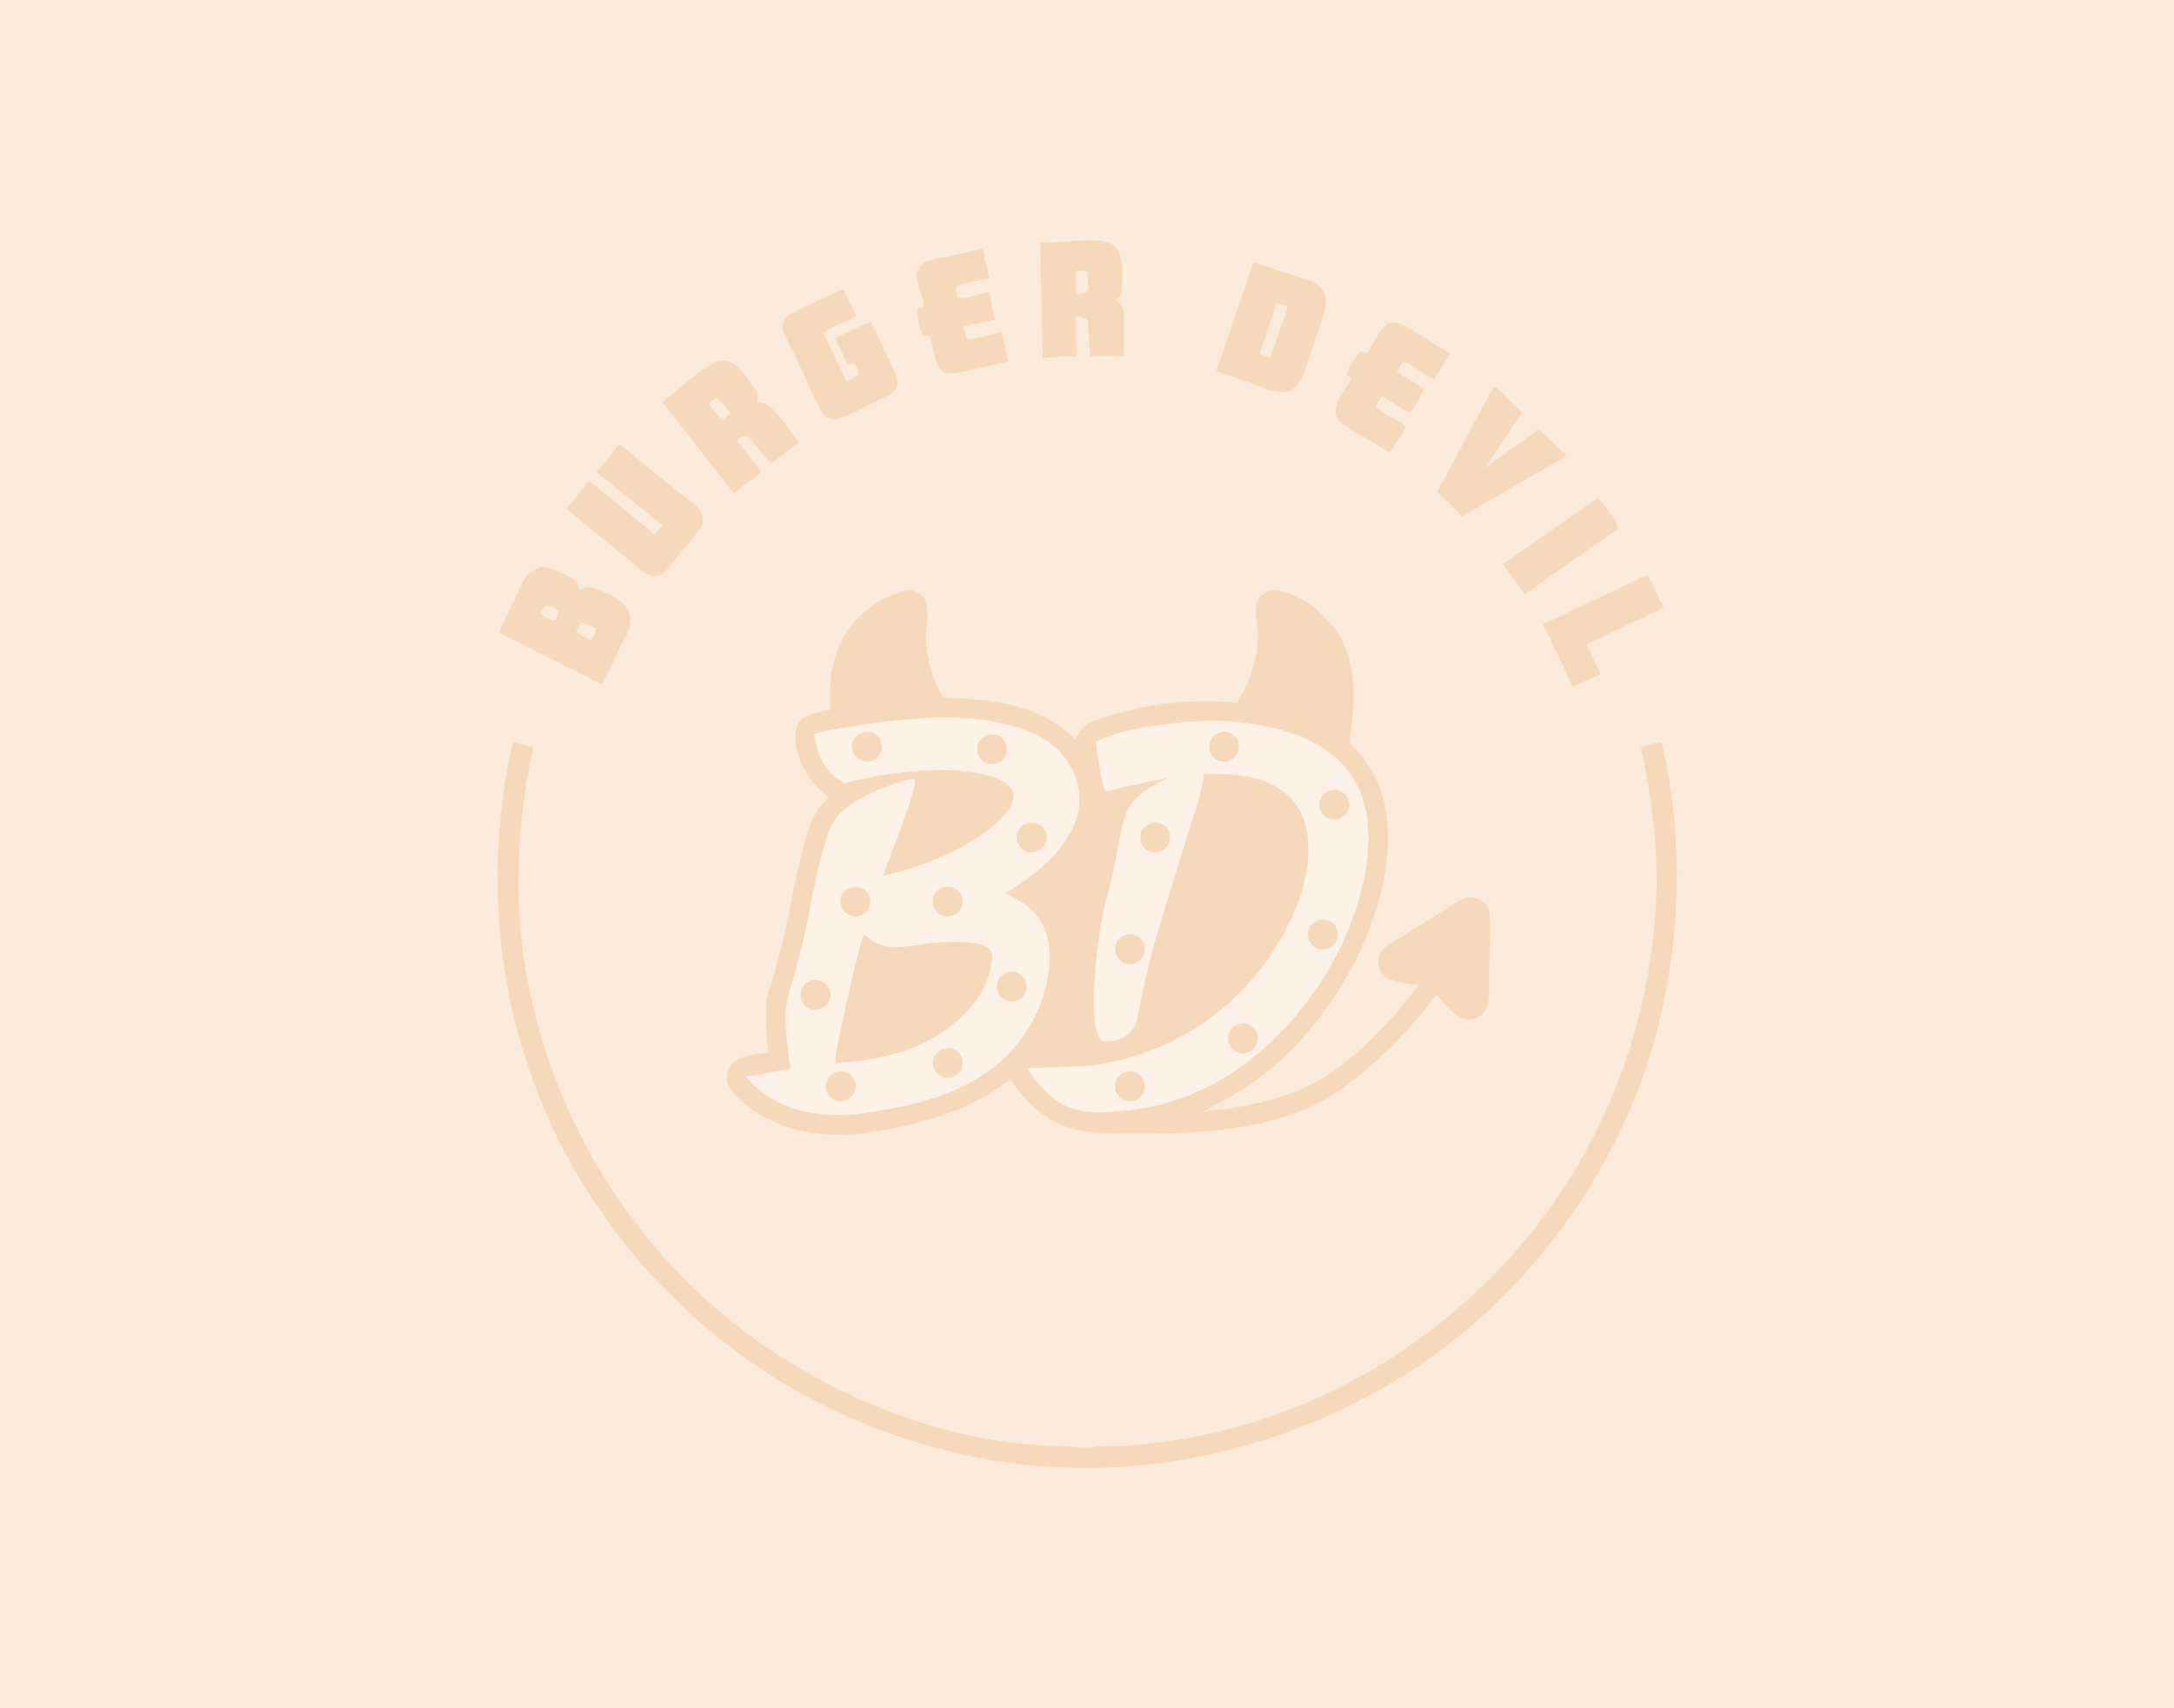 <svg xmlns="http://www.w3.org/2000/svg" width="1400" height="1100" fill="none"><path fill="#FAEBDB" d="M0 0h1400v1100H0z"/><g clip-path="url(#a)"><path fill="#F6D8BB" d="M1028.94 320.778c4.05 4.037 11.51 14.062 13.27 19.433l-60.303 42.45-13.979-19.505 61.012-42.378Zm32.18 49.145 10.26 21.363-49.75 23.65 9.1 19.102-17.81 8.09-19.113-40.105 67.313-32.1ZM962.145 248.53c4.853 3.758 9.205 8.631 13.551 12.98 1.196 1.196 3.377 2.798 3.87 4.365.248.79-1.704 3.325-2.208 4.108l-21.416 31.571 34.72-24.935c6.657 5.079 12.298 10.841 18.088 16.877l-18.513 10.775-48.489 28.045-16.205-15.689 36.602-68.097Zm-332.559-87.66c1.674-.5 1.757-.708 3.321 0l4.257 18.472c-5.116 1.059-17.754 2.298-21.477 5.366-.051 2.7-.168 4.567 1.226 6.981 5.734.987 14.239-2.44 19.96-4.039l3.674 18.179-20.067 4.4 1.935 8.034c6.464.429 16.14-3.062 22.559-4.715l4.266 19.26-22.622 4.992c-6.354 1.438-11.87 3.069-18.453 2.343-8.071-6.171-5.724-15.907-9.89-24.194l-3.596.078-.488-.578c-1.914-2.891-4.044-13.581-3.376-17.002l3.864-.403c1.239-6.55-7.147-17.888-3.523-24.318 3.834-6.802 13.167-7.187 20.086-8.677l18.344-4.179Zm263.865 47.677c.872-.316 1.087-.437 1.922-.607 6.455-1.314 12.366 3.795 17.569 6.954l20.981 12.813-10.345 16.714-19.708-11.84-4.52 6.847 17.908 10.981c-2.618 4.377-6.044 12.384-9.844 15.519l-17.216-10.879c-1.886 1.961-3.251 4.859-4.672 7.197l19.669 12.082c-1.435 5.062-7.012 11.93-9.929 16.526l-.892-.057c-2.537-.561-7.116-4.271-9.468-5.704-4.825-2.942-22.143-11.323-24.071-16.277-3.479-8.929 5.927-17.699 9.595-25.187l-3.51-2.524c1.333-4.23 6.16-12.215 9.612-14.947 1.35.643 2.57 1.212 4.046 1.532 3.204-6.337 7.387-14.605 12.873-19.143Zm-352.515-21.591 2.407-.362 8.162 16.804c-.915 1.303-3.802 2.132-5.319 2.801-4.622 2.038-12.614 4.794-15.982 8.434l14.999 31.214c2.695-1.367 5.077-2.859 7.553-4.583.438-2.652-1.361-4.613-2.651-6.922-1.103-.089-1.976-.041-3.048.203l-1.104.262-7.948-16.855c7.525-3.82 14.967-7.803 22.956-10.577l14.277 30.013c1.699 2.726 3.15 7.55 2.457 10.739-.59 2.709-2.01 4.268-4.252 5.732-3.086 2.012-6.946 3.283-10.272 4.941-6.026 3.005-21.81 12.673-28.347 10.965-2.945-.769-4.825-2.836-6.274-5.416-5.774-10.283-10.254-22.135-15.294-32.864-2.713-5.775-6.801-11.977-8.668-17.991-.61-1.969-.54-4.07.068-6.028.583-1.882 1.178-2.749 2.655-4.007 2.615-2.225 6.908-3.804 9.999-5.334l23.626-11.169ZM398.61 286.275l.979.561c3.993 2.376 7.72 5.996 11.335 8.927l21.701 17.757c5.591 4.606 12.232 8.872 17.297 13.999 1.298 1.314 2.053 3.036 2.37 4.842.515 2.944.151 5.654-1.575 8.115-4.715 6.723-10.565 13.031-15.8 19.379-2.414 2.927-4.92 7.02-7.859 9.342-1.231.975-2.699 1.257-4.216 1.462-2.036.275-4.227.219-6.053-.816-4.357-2.468-8.643-6.851-12.551-10.035l-25.367-20.557-14.107-11.686 14.288-17.47c3.583 1.189 8.008 5.893 11.036 8.317l31.608 25.779 4.983-5.812-42.337-34.261 14.268-17.843Zm291.22-130.856c.955-.252.631-.227 1.539-.255 7.424-.234 21.707-1.966 27.293 4.095 5.059 5.487 4.153 18.4 3.81 25.449-.22 4.547-1.029 5.57-4.205 8.545 2.669 1.861 3.886 3.387 5.325 6.298l.148 21.194c.014 2.576.514 6.338-.379 8.722l-21.336.012-1.288-19.805c.222-1.649-.285-2.754-.869-4.251l-6.869-1.995.125 26.245c-7.409-.145-14.341-.09-21.676 1.122l-1.546-74.672 18.84-.581 1.088-.123Zm3.191 18.944.031 14.393c1.926.8 3.345.386 5.301 0l1.941-1.799c.719-3.974.342-7.703.002-11.695-2.47-1.679-4.403-1.06-7.275-.899Zm-231.298 58.1c2.037-.102 4.268-.3 6.285.036 7.364 1.225 13.681 11.812 17.919 17.573 2.258 3.069 2.448 4.476 1.821 8.252l-.149.823 3.432.3c7.085 1.052 18.651 19.306 23.456 25.329l-17.41 13.369c-1.994 0-12.001-13.914-14.999-16.64-1.081-.983-2.409-.533-3.825-.474-1.652 1.032-2.556 1.181-3.165 3.078l9.732 12.622 5.499 7.248-17.784 13.61-45.912-58.75c11.175-8.903 22.563-19.55 35.1-26.376Zm-1.015 23.76-4.695 3.599c2.951 3.72 6.406 7.475 8.867 11.524l5.247-5.439c-2.572-3.334-5.108-7.219-8.51-9.718l-.909.034ZM347.28 365.444c2.368-.464 4.388-.395 6.685.323 3.739 1.169 15.611 6.143 17.597 9.404.819 1.343 1.152 3.33 1.952 4.814.447-.38.633-.593 1.127-.85 2.503-1.302 5.983-1 8.543-.063 7.117 2.606 18.561 7.182 21.589 14.391 1.211 2.88 1.284 7.641.514 10.689-.922 3.647-3.612 7.847-5.319 11.267l-12.07 25.092-2.928-1.102-63.784-32.152 11.651-24.577c1.92-3.88 3.908-9.009 6.798-12.228 1.96-2.183 5.078-3.653 7.645-5.008Zm26.932 35.61-3.099 5.398c1.608 2.657 6.89 4.222 9.633 5.827l3.579-7.263c-2.669-1.26-7.323-4.217-10.113-3.962Zm-23.423-10.795-2.907 4.498c1.174 2.206 5.867 3.709 8.138 4.781l1.721-.283 2.286-5.491c-2.241-2.093-4.327-2.874-7.151-3.838l-2.087.333Zm456.465-221.466 26.919 8.876c4.312 1.441 9.561 2.647 13.415 5.071 1.921 1.208 3.495 2.987 4.571 4.975 2.11 3.898 2.094 8.597.857 12.735l-9.076 27.175c-2.104 6.33-4.089 14.324-7.927 19.792-1.447 2.063-3.858 3.285-6.026 4.458-8.635 2.069-17.429-2.746-25.484-5.633l-21.2-7.131 23.951-70.318Zm14.925 26.26-11.011 32.723 6.91 2.604 11.254-32.811c-2.412-1.24-4.485-2.017-7.153-2.516Zm-491.854 282.79 12.955 3.166c-9.739 47.263-12.863 93.404-5.071 141.3 15.68 96.394 68.966 183.376 148.406 240.335 55.47 39.77 126.412 67.254 195.111 68.471 7.245.128 15.834 1.879 22.864.668 6.696-1.151 13.858-.271 20.663-.781 16.118-1.207 32.287-3.465 48.133-6.641 94.276-18.903 179.25-77.297 232.234-157.331 42.36-63.997 64.57-142.082 60.65-218.907-1.16-22.843-4.98-44.682-9.51-67.04l13.13-3.248 2.75 11.618c10.46 54.062 9.36 108.88-2.69 162.579-21.12 94.116-82.679 181.12-164.222 232.554-85.298 53.803-188.36 74.127-287.252 51.687-100.573-22.822-186.156-83.319-241.106-170.695-53.843-85.615-69.464-189.577-47.045-287.735Z"/><path fill="#F6D8BB" d="M583.532 379.964c3.539-.127 7.659 1.062 10.214 3.582 6.248 6.163 2.176 20.365 2.523 28.58.449 10.597 3.109 21.159 7.704 30.724.719 1.496 2.399 5.284 3.618 6.309.351.295.916.045 1.374.068 19.282.945 38.73 2.109 56.881 9.385 10.419 4.176 18.728 9.98 26.941 17.467 1.236-3.146 2.62-6.028 5.259-8.246 3.481-2.924 8.964-4.373 13.188-5.828 26.039-8.974 58.233-12.396 85.429-9.39 8.443-13.29 13.93-29.589 13.401-45.467-.178-5.387-1.809-11.481-1.145-16.789.386-3.086 2.064-5.941 4.575-7.81 2.522-1.879 6.083-2.86 9.182-2.396 13.579 2.033 28.178 13.264 36.258 23.94 16.223 21.433 13.611 49.596 10.02 74.519 5.915 4.995 11.413 12.175 15.113 18.929 14.098 25.734 10.994 57.815 3.018 85.001-12.849 43.787-41.225 85.955-78.155 112.958-10.899 7.97-22.351 13.818-34.141 20.247l12.117-1.323c18.816-2.536 38.09-6.675 55.255-15.002 27.882-13.528 52.975-40.715 71.393-64.996-6.963-1.24-18.859-1.595-23.365-7.55-2.103-2.778-3.016-6.303-2.3-9.725.437-2.09 1.399-4.249 2.797-5.877 2.707-3.153 8.099-5.693 11.648-7.87l23.449-14.472c5.554-3.541 14.033-10.515 20.683-11.07 3.035-.253 6.902 1.236 9.155 3.254 2.407 2.155 3.72 5.229 3.833 8.426.421 11.886-.357 24.045-.607 35.947-.146 6.943.526 15.049-.899 21.777-.467 2.213-1.562 4.089-3.174 5.666-2.27 2.221-5.54 3.728-8.745 3.699-7.84-.066-15.849-10.671-21.197-16.023-16.888 22.813-37.253 43.37-60.2 60.091-36.168 26.354-88.316 29.531-131.527 29.27-11.699-.071-24.209.25-35.737-1.706-21.913-3.716-34.343-15.952-46.798-33.274-26.248 20.449-56.244 28.628-88.574 33.94-26.927 4.423-55.974 1.226-78.558-14.983-5.113-3.67-14.24-11.312-15.168-18.056-.496-3.605.117-7.164 2.388-10.077 4.972-6.381 16.684-6.977 24.106-8.171l-.935-8.746c-.584-7.823-1.111-16.814-.098-24.571.644-4.936 2.729-9.919 4.155-14.693l6.18-22.952c5.06-20.647 7.72-41.614 13.631-62.145 2.036-7.074 4.099-14.97 7.885-21.297 2.153-3.602 5.336-6.922 8.078-10.094-10.586-7.325-17.228-17.64-20.39-30.049-1.468-5.761-1.894-12.958 1.471-18.14 3.671-5.653 13.683-6.468 19.842-7.712-.478-15.052.424-31.507 7.561-45.067 8.876-16.865 23.587-26.687 41.388-32.212Z"/><path fill="#F6D8BB" d="m925.3 623.982-25.775-4.418 44.568-27.217c-1.905 3.908-5.787 6.995-8.824 10.039l-16.818 16.752c2.286 1.519 4.849 2.965 6.849 4.844Z"/><path fill="#F6D8BB" d="m944.092 592.347 2.106-1.186c1.53 4.313.576 10.874.516 15.46l-.963 37.041c-5.949-6.01-13.269-15.549-20.452-19.678-2.001-1.88-4.564-3.325-6.85-4.844l16.818-16.753c3.037-3.044 6.92-6.132 8.825-10.04Zm-378.776-139.94-18.138 2.603c-.091-14.517.516-27.782 8.202-40.549 5.317-8.833 16.091-17.682 26.207-20.179-2.807 3.299-6.046 6.613-8.355 10.269-8.208 12.995-12.205 31.636-11.216 46.879l3.3.977Zm256.42-57.957c3.057-1.163 4.132-.142 7.05 1.17 11.769 5.296 21.68 15.333 26.222 27.473 4.226 11.295 4.759 23.692 3.729 35.569-.318 3.658-.34 7.87-1.527 11.341l-13.132-6.734c3.697-9.93 3.97-21.782 1.209-31.994-3.193-11.808-12.692-30.614-23.551-36.825ZM601.924 508.977c13.223-.088 25.089 1.036 37.766 4.876-7.546 8.132-15.617 13.838-25.026 19.651-8.247 4.757-16.982 8.343-25.853 11.742l13.113-36.269Z"/><path fill="#F6D8BB" d="m581.588 394.281 2.57-.658c.55 4.006-.45 7.923-.633 11.927-.288 6.336.533 12.719 1.568 18.954a83.767 83.767 0 0 0 3.874 14.827c1.074 2.961 4.007 7.678 3.967 10.594l-27.616 2.481-3.301-.977c-.988-15.244 3.008-33.884 11.217-46.879 2.309-3.656 5.547-6.97 8.354-10.269Zm240.149.168c10.859 6.21 20.358 25.017 23.551 36.825 2.761 10.212 2.488 22.064-1.209 31.994-10.544-4.8-22.199-7.358-33.587-9.157 10.045-19.141 13.59-38.283 11.245-59.662Zm-114.51 128.046c1.239-.237 2.615-.168 3.878-.213 1.464 1.723.426 3.064-.071 5.14l-6.476 31.633-6.449 25.511c-2.957 14.247-4.211 29.111-5.291 43.606-1.15 15.449-1.316 30.925 3.653 45.748-8.28 1.604-17.427 1.123-25.823.792l-.675-1.09 3.022-4.581c9.099-15.035 15.495-34.135 15.648-51.741.15-17.284-5.58-30.324-17.537-42.437 17.068-13.097 31.632-31.043 36.121-52.368Zm78.258-11.735 10.132.636c10.117 1.136 21.583 5.038 28.011 13.413 6.642 8.656 7.223 20.331 5.849 30.772-4.533 34.459-29.284 68.721-56.245 89.407l-28.97 16.368c8.245-51.367 27.85-100.394 41.223-150.596Z"/><path fill="#FCF2E8" d="M764.805 464.857c15.501-1.485 32.785-.495 48.058 2.298 21.464 3.926 44.611 13.18 57.306 31.926 13.064 19.292 12.732 43.458 8.461 65.482-9.61 49.547-42.659 97.841-84.362 125.745-22.087 14.779-46.338 22.879-72.749 25.189-8.632.755-18.266 1.286-26.809-.55-14.583-3.132-25.596-14.882-33.296-27.013l40.104-1.729c44.424-5.444 83.649-27.911 111.111-63.086 15.753-22.079 29.786-48.268 29.89-76.076.046-12.361-2.894-24.823-12.029-33.782-14.772-14.487-35.739-15.105-55.095-15.026-1.959 14.761-7.947 30.322-12.257 44.618-11.219 37.212-24.335 74.387-30.596 112.776-.754 4.621-3.108 8.563-7.023 11.173-4.261 2.841-10.73 4.58-15.761 3.509-.81-.923-1.603-1.893-2.175-2.987-7.258-13.905-.391-64.159 2.958-80.72l6.996-28.041c2.212-10.579 3.39-22.397 6.865-32.56 4.861-14.218 15.741-19.008 28.45-25.143l-27.715 5.657c-3.74.882-9.82 3.243-13.559 2.781-3.348-10.517-4.598-20.63-5.836-31.547 17.549-8.851 39.751-11.159 59.063-12.894Z"/><path fill="#F6D8BB" d="M848.423 592.661c1.61-.232 3.561-.623 5.182-.449 2.562.275 4.824 2.015 6.246 4.099 1.563 2.29 2.052 5.359 1.358 8.045-.819 3.175-3.202 4.789-5.806 6.403-1.983.242-4.462.704-6.415.185-2.305-.614-4.435-2.674-5.592-4.697-1.28-2.239-1.468-5.113-.723-7.569.919-3.026 3.083-4.621 5.75-6.017Zm-105.894-62.969c1.705-.232 3.964.238 5.534.9 1.896.799 3.653 2.659 4.455 4.542 1.096 2.572 1.19 5.992-.125 8.501-1.543 2.948-3.649 4.079-6.674 5.142-1.582.153-3.022.145-4.572-.28-3.343-.915-4.742-2.957-6.399-5.833-.323-2.671-.896-5.618.628-8.025 1.881-2.972 3.824-4.085 7.153-4.947Zm-16.506 71.965c1.522-.222 3.107-.032 4.587.376 2.391.657 4.779 2.796 5.768 5.078 1.001 2.31 1.049 5.3.144 7.644-1.315 3.409-3.896 4.6-6.985 5.997-1.568.107-3.046.081-4.577-.337-3.221-.883-4.725-3.004-6.414-5.714-.286-2.289-.856-5.193.153-7.351 1.55-3.318 3.96-4.695 7.324-5.693Zm.495 88.158c1.197-.058 2.491.111 3.66.354 2.452.509 4.397 2.152 5.633 4.301 1.41 2.452 1.797 5.729.798 8.405-1.268 3.398-3.871 4.916-7.073 6.166-1.388.127-2.801.075-4.163-.244-3.521-.825-5.16-2.955-6.895-5.938-.3-2.685-.867-5.695.681-8.097 1.981-3.075 3.95-4.055 7.359-4.947Zm60.549-218.596c.854-.057 1.589-.092 2.438.038 3.152.482 5.579 2.205 7.214 4.909 1.68 2.777 1.112 5.584.461 8.546-1.949 2.914-3.183 4.152-6.508 5.574-2.1.35-3.833.37-5.85-.431-2.382-.947-4.6-2.922-5.533-5.344-1.014-2.639-.791-5.997.617-8.446 1.719-2.99 3.991-3.874 7.161-4.846Zm11.468 188.008c1.544-.351 3.072-.171 4.601.204 2.656.651 4.79 2.672 6.021 5.072 1.205 2.347 1.249 5.389.225 7.809-1.38 3.262-3.579 4.582-6.756 5.806-1.802.487-3.301.287-5.092-.26-2.466-.754-4.769-2.749-5.891-5.082-1.027-2.137-1.065-5.679-.067-7.856 1.486-3.239 3.745-4.507 6.959-5.693ZM856.435 509c1.476-.193 3.337-.532 4.812-.29 2.572.422 5.174 2.516 6.402 4.788 1.471 2.727 1.755 5.154.752 8.097-.97 2.845-3.34 4.36-5.806 5.786-1.705.335-3.503.49-5.233.253-2.543-.348-4.774-1.998-6.105-4.156-1.531-2.479-2.114-5.384-1.155-8.187 1.124-3.291 3.306-4.886 6.333-6.291Z"/><path fill="#FCF2E8" d="M599.306 462.189c17.635-.694 36.013.398 53.056 5.234 14.942 4.242 29.529 12.009 37.21 26.099 5.509 10.104 7.211 22.342 3.755 33.417-6.297 20.189-28.272 38.572-46.38 48.307 7.142 3.055 14.125 6.854 19.335 12.734 7.805 8.811 10.35 20.479 9.595 32.003-1.628 24.847-13.888 48.575-32.751 64.677-20.122 17.179-45.988 24.892-71.482 29.634-13.91 2.586-26.857 4.514-41.045 3.279-20-1.742-37.07-8.568-50.269-24.232l28.911-5.161c-2.186-11.589-3.213-22.825-3.491-34.616.207-8.562 2.765-15.475 5.153-23.571l6.101-23.219c4.768-20.414 7.305-41 13.495-61.15 1.536-4.998 3.091-11.223 5.723-15.715 4.302-7.339 13.376-13.566 20.777-17.419 7.658-3.987 15.726-6.801 23.96-9.311 2.546-.778 5.579-2.21 8.183-1.374 2.185 4.545-17.356 53.007-20.584 62.268 23.322-5.824 44.763-13.374 64.521-27.422 6.032-4.289 12.768-9.612 16.796-15.867 2.126-3.304 3.587-6.907 2.454-10.882-.842-2.959-3.667-5.09-6.242-6.535-23.536-13.199-76.54-6.37-101.934.975-1.704-.826-3.4-1.697-4.935-2.816-9.731-7.097-13.263-17.557-15.078-28.964 7.149-2.279 14.997-3.211 22.382-4.484 17.634-3.039 34.899-5.014 52.784-5.889Z"/><path fill="#F6D8BB" d="M608.827 571.072c1.827.009 3.744-.006 5.46.706 2.155.894 4.231 3.109 5.053 5.292.879 2.335.673 5.877-.539 8.073-1.449 2.627-3.831 4.016-6.613 4.819-2.007.26-4.26.139-6.127-.714-2.191-1.001-3.979-3.124-4.79-5.365-.941-2.607-.737-5.506.591-7.935 1.65-3.018 3.773-3.986 6.965-4.876Zm-59.387-.001c1.837-.199 3.873.36 5.682.686 1.699 1.331 3.686 2.736 4.539 4.787 1.039 2.497.939 6.003-.245 8.438-1.441 2.967-3.975 4.229-6.991 5.084-2.144.131-4.051.017-6.001-1.004-2.451-1.284-4.061-3.208-4.787-5.874-.787-2.881-.414-5.545 1.222-8.07 1.629-2.515 3.799-3.332 6.581-4.047Zm-26.609 60.27c2.013-.366 4.289-.27 6.219.461 2.366.895 4.225 3.052 5.084 5.387 1.048 2.846.852 5.52-.589 8.197-1.465 2.72-3.476 3.692-6.294 4.633-1.331.096-2.717.198-4.045.028-2.824-.363-5.038-2.42-6.478-4.763-1.721-2.798-1.092-5.545-.487-8.546 1.965-3.006 3.059-4.197 6.59-5.397Zm113.805-158.323c1.681-.343 3.103-.295 4.78.134 3.303.843 4.789 2.991 6.503 5.757.27 2.309.797 5.13-.168 7.321-1.501 3.409-3.889 4.538-7.168 5.679-1.548.361-3.14.059-4.654-.362-2.227-.619-4.305-2.224-5.401-4.277-1.296-2.426-1.624-5.863-.633-8.443 1.251-3.256 3.652-4.616 6.741-5.809Zm12.301 152.926c1.646-.295 3.407-.166 5.078-.171 3.208 1.406 4.451 2.658 6.381 5.457.761 3.114 1.269 5.654-.335 8.658-1.608 3.011-3.893 3.881-6.944 4.838-1.468.19-3.073.099-4.495-.34-2.32-.719-4.381-2.333-5.507-4.49-1.221-2.339-1.576-5.191-.683-7.696 1.226-3.444 3.429-4.731 6.505-6.256Zm-42.023 49.476c1.786-.446 3.993-.775 5.809-.412 2.493.499 4.538 2.381 5.894 4.46 1.518 2.331 1.599 5.489.811 8.096-.891 2.945-3.03 4.364-5.55 5.847-2.229.809-4.297.484-6.612.288-2.303-1.27-4.15-2.415-5.443-4.793-1.21-2.229-1.438-4.797-.723-7.223.955-3.24 3.021-4.629 5.814-6.263Zm-49.382-204.2 2.106.134c3.588.5 5.202 2.445 7.272 5.137.993 3.256 1.525 5.654-.102 8.885-1.612 3.2-4.033 4.092-7.192 5.137-1.904.075-4.154-.251-5.847-1.146-2.471-1.308-4.052-3.401-4.826-6.072-.726-2.501-.389-5.018.992-7.238 1.881-3.025 4.238-4.094 7.597-4.837Zm105.569 58.47c1.727-.057 3.682.094 5.299.753 2.346.959 4.217 3.066 5.09 5.409 1.035 2.779.94 5.071-.424 7.73-1.67 3.248-4.014 4.283-7.363 5.299-1.785.086-4.072-.201-5.683-1.014-2.341-1.181-4.147-3.545-4.859-6.033-.76-2.655-.406-5.291 1.09-7.646 1.688-2.656 3.907-3.747 6.85-4.498ZM540.364 689.814c1.397-.027 3.098.131 4.418.581 2.457.839 4.409 2.91 5.461 5.23 1.058 2.334 1.182 4.854.204 7.241-1.381 3.369-3.771 4.857-7.014 6.147-2.174.28-3.949.169-5.984-.742-2.254-1.01-4.322-3.079-5.104-5.452-.889-2.695-.71-6.085.843-8.507 1.784-2.781 4.111-3.696 7.176-4.498Zm15.836-88.35 2.777 2.384c12.212 10.029 26.656 4.848 40.902 3.462 10.213-.995 29.444-2.534 37.703 4.242 1.716 3.247 1.562 5.177.955 8.76-3.495 20.59-16.007 33.208-32.363 44.883-20.894 13.628-43.384 17.725-67.952 19.221-.396-8.228 2.553-17.689 4.215-25.708 3.995-19.281 8.017-38.39 13.763-57.244Z"/><path fill="#F6D8BB" d="M604.274 619.568c6.995-.972 14.824-.337 21.82.435-1.35 4.361-2.819 8.615-4.907 12.688-9.137 17.83-32.034 28.912-50.354 34.849-5.766 1.444-11.944 1.949-17.849 2.67l10.333-48.141c1.068-1.189 1.694-.594 3.205-.384 12.568 1.746 25.201-.839 37.752-2.117Z"/></g><defs><clipPath id="a"><path fill="#fff" d="M320 154h759.823v792H320z"/></clipPath></defs></svg>